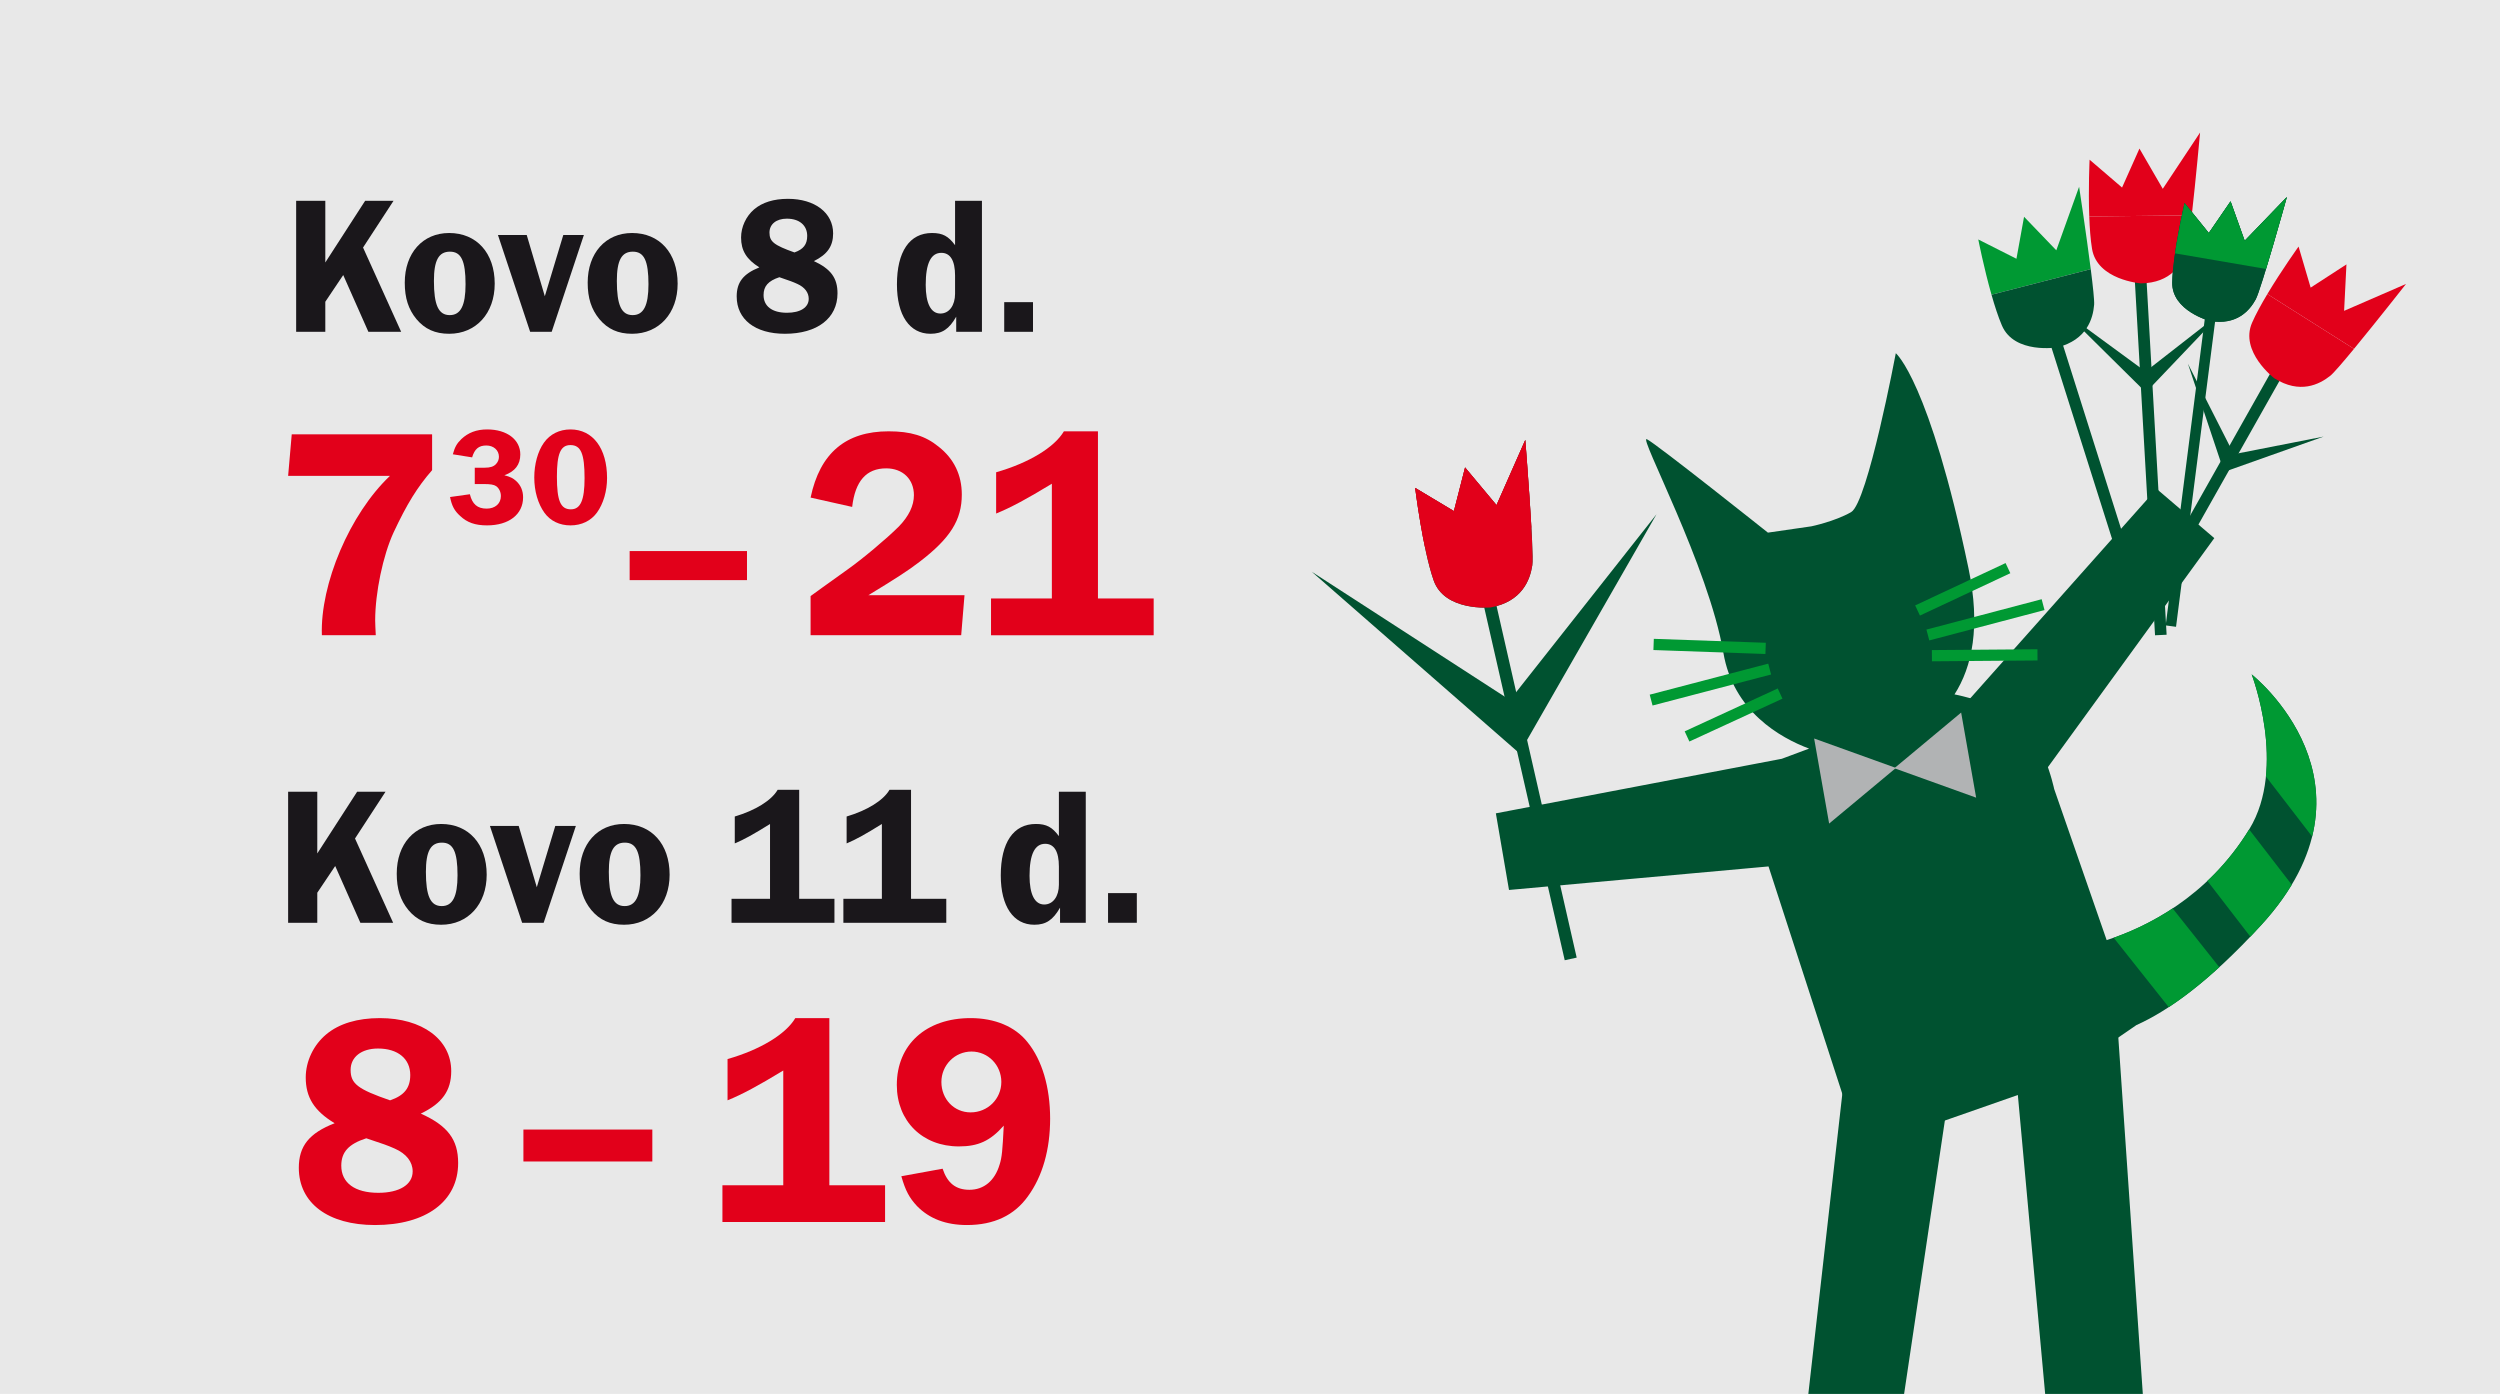 <?xml version="1.0" encoding="utf-8"?>
<!-- Generator: Adobe Illustrator 25.2.0, SVG Export Plug-In . SVG Version: 6.00 Build 0)  -->
<svg version="1.1" id="Layer_1_copy" xmlns="http://www.w3.org/2000/svg" xmlns:xlink="http://www.w3.org/1999/xlink" x="0px"
	 y="0px" width="660px" height="368px" viewBox="0 0 660 368" style="enable-background:new 0 0 660 368;" xml:space="preserve">
<style type="text/css">
	.st0{fill:#E8E8E8;}
	.st1{fill:#005230;}
	.st2{fill:#E2001A;}
	.st3{clip-path:url(#SVGID_2_);fill:#009933;}
	.st4{fill:#B1B3B4;}
	.st5{fill:none;stroke:#009933;stroke-width:2.961;stroke-miterlimit:10;}
	.st6{fill:#009933;}
	.st7{fill:#1A171B;}
</style>
<rect class="st0" width="660" height="368"/>
<g>
	<g>
		<g>
			<g>
				<polygon class="st1" points="413.088,253.505 416.245,252.81 394.982,159.507 391.797,160.218 
									"/>
			</g>
			<g>
				<path class="st1" d="M393.519,160.367c0,0-12.191,1.143-15.054-7.203
					c-2.892-8.341-4.861-24.359-4.861-24.359l10.23,6.121l2.946-11.524
					l8.301,9.956l7.598-17.217c0,0,2.372,29.702,1.847,33.092
					C403.935,153.101,401.826,158.828,393.519,160.367z"/>
			</g>
			<g>
				<path class="st2" d="M393.519,160.367c0,0-12.191,1.143-15.054-7.203
					c-2.892-8.341-4.861-24.359-4.861-24.359l10.23,6.121l2.946-11.524
					l8.301,9.956l7.598-17.217c0,0,2.372,29.702,1.847,33.092
					C403.935,153.101,401.826,158.828,393.519,160.367z"/>
			</g>
			<g>
				<polygon class="st1" points="401.699,197.874 398.375,185.121 437.314,135.773 
					437.314,135.773 				"/>
			</g>
			<g>
				<polygon class="st1" points="402.026,199.655 398.813,184.929 346.28,150.925 346.28,150.925 
									"/>
			</g>
			<path class="st2" d="M386.778,123.402l-2.946,11.524l-10.23-6.121
				c0,0,0.986,7.992,2.582,15.626l28.101-5.157
				c-0.545-9.818-1.608-23.132-1.608-23.132l-7.598,17.216L386.778,123.402z"/>
		</g>
		<g>
			<g>
				<g>
					<g>
						<defs>
							<path id="SVGID_1_" d="M542.304,208.305l13.854,39.884
								c10.32-3.335,26.654-11.27,37.664-29.29
								c10.02-16.426,0.615-40.863,0.615-40.863s36.644,28.811,2.567,66.137
								c-13.834,15.115-24.78,22.793-33.055,26.477l0,0l0.047-0.019l-22.275,15.295
								l-28.661,10.026l-27.353-0.094l2.8-0.496l-21.618-66.625l-68.514,6.212
								l-3.468-20.229l75.494-14.406l7.199-2.683
								c-7.6-2.858-20.01-9.812-22.638-25.349
								c-3.87-22.754-22.502-57.425-20.196-56.339
								c2.339,1.092,31.963,24.67,31.963,24.67l11.484-1.666
								c0,0,6.115-1.264,10.469-3.739c4.377-2.461,11.811-41.966,11.811-41.966
								s8.82,7.271,19.184,56.776c3.243,15.428,0.973,26-3.689,33.302
								c0,0,3.432,0.657,7.659,2.051c2.254,0.74,4.734,1.699,7.038,2.88
								C539.066,192.547,542.304,208.305,542.304,208.305z"/>
						</defs>
						<use xlink:href="#SVGID_1_"  style="overflow:visible;fill:#005230;"/>
						<clipPath id="SVGID_2_">
							<use xlink:href="#SVGID_1_"  style="overflow:visible;"/>
						</clipPath>
						<polygon class="st3" points="596.175,295.666 554.725,243.428 568.199,233.039 
							609.661,285.289 						"/>
						<polygon class="st3" points="618.265,278.661 555.282,196.899 568.761,186.51 
							631.766,268.272 						"/>
						<polygon class="st3" points="641.28,260.932 578.297,179.153 591.763,168.792 
							654.759,250.54 						"/>
					</g>
				</g>
			</g>
			<polygon class="st1" points="502.608,368.504 477.308,368.808 486.889,284.224 514.703,287.38 
							"/>
			<polygon class="st1" points="565.758,368.806 539.981,368.635 529.347,252.27 557.61,250.266 			
				"/>
			<polygon class="st1" points="569.339,129.049 584.575,142.066 534.537,210.938 510.915,194.731 
							"/>
		</g>
		<g>
			<polygon class="st4" points="517.742,188.119 521.703,210.582 500.104,202.81 			"/>
			<polygon class="st4" points="478.93,194.963 482.891,217.426 500.528,202.735 			"/>
		</g>
		<g>
			<g>
				<line class="st5" x1="466.121" y1="171.172" x2="436.554" y2="170.13"/>
				<line class="st5" x1="467.19" y1="176.634" x2="435.899" y2="184.824"/>
				<line class="st5" x1="469.949" y1="183.098" x2="445.376" y2="194.418"/>
			</g>
			<g>
				<line class="st5" x1="510.022" y1="173.104" x2="537.894" y2="172.882"/>
				<line class="st5" x1="508.954" y1="167.642" x2="539.374" y2="159.623"/>
				<line class="st5" x1="506.234" y1="161.17" x2="530.098" y2="149.989"/>
			</g>
		</g>
	</g>
	<g>
		<g>
			<polygon class="st1" points="557.344,173.087 559.988,174.631 601.98,100.202 599.306,98.651 			
				"/>
		</g>
		<path class="st2" d="M619.462,69.802l-9.453,6.129l-3.188-10.832
			c0,0-4.448,6.196-8.24,12.535l22.872,14.461
			c5.927-7.184,13.74-17.134,13.74-17.134l-16.348,7.102L619.462,69.802z"/>
		<path class="st2" d="M621.452,92.096l-22.87-14.461
			c-1.576,2.634-3.042,5.293-4.024,7.543c-3.368,7.648,5.851,14.684,5.851,14.684
			c6.771,4.265,11.917,1.633,14.813-0.679c0.84-0.668,3.31-3.545,6.236-7.091
			L621.452,92.096z"/>
	</g>
	<g>
		<g>
			<polygon class="st1" points="564.346,163.633 567.282,162.764 544.524,90.788 541.563,91.673 			
				"/>
		</g>
		<path class="st6" d="M534.351,57.228l-2.01,11.085l-10.076-5.096
			c0,0,1.468,7.484,3.489,14.59l26.203-6.758
			c-1.174-9.239-3.072-21.746-3.072-21.746l-6.023,16.776L534.351,57.228z"/>
		<path class="st1" d="M551.956,71.048l-26.201,6.757c0.84,2.953,1.773,5.842,2.739,8.098
			c3.265,7.693,14.706,5.795,14.706,5.795c7.745-2.012,9.352-7.564,9.652-11.258
			c0.089-1.07-0.316-4.84-0.895-9.4L551.956,71.048z"/>
	</g>
	<g>
		<g>
			<polygon class="st1" points="568.929,167.714 571.988,167.57 566.698,74.242 563.612,74.396 			
				"/>
		</g>
		<path class="st2" d="M564.816,39.225l-4.593,10.287l-8.571-7.351
			c0,0-0.358,7.618-0.089,15.001l27.058-0.319
			c1.062-9.253,2.199-21.852,2.199-21.852l-9.848,14.857L564.816,39.225z"/>
		<path class="st2" d="M578.621,56.843l-27.057,0.319c0.112,3.068,0.329,6.096,0.73,8.518
			c1.337,8.249,12.901,9.133,12.901,9.133c8.001-0.108,10.885-5.117,12.057-8.633
			c0.341-1.018,0.847-4.775,1.371-9.343L578.621,56.843z"/>
	</g>
	<g>
		<g>
			<polygon class="st1" points="571.74,165.108 574.473,165.478 584.838,84.481 582.078,84.115 
							"/>
		</g>
		<g>
			<path class="st1" d="M583.414,84.741c0,0-10.103-2.665-9.946-10.192
				c0.133-7.532,3.259-20.944,3.259-20.944l6.398,7.908l5.744-8.368l3.727,10.415
				l11.144-11.562c0,0-6.822,24.494-8.238,27.055
				C593.892,81.978,590.521,85.947,583.414,84.741z"/>
		</g>
		<g>
			<path class="st1" d="M583.414,84.741c0,0-10.103-2.665-9.946-10.192
				c0.133-7.532,3.259-20.944,3.259-20.944l6.398,7.908l5.744-8.368l3.727,10.415
				l11.144-11.562c0,0-6.822,24.494-8.238,27.055
				C593.892,81.978,590.521,85.947,583.414,84.741z"/>
		</g>
		<g>
			<polygon class="st1" points="584.838,125.41 587.289,120.387 588.603,120.129 613.447,115.255 
							"/>
		</g>
		<g>
			<polygon class="st1" points="587.224,124.797 589.67,119.772 577.6,96.005 577.6,96.005 			
				"/>
		</g>
		<g>
			<polygon class="st1" points="566.222,103.895 566.141,98.307 587.162,81.915 587.162,81.915 			
				"/>
		</g>
		<g>
			<polygon class="st1" points="566.875,103.945 566.789,98.357 545.286,82.603 545.286,82.603 			
				"/>
		</g>
		<path class="st6" d="M588.868,53.146l-5.744,8.368l-6.398-7.908
			c0,0-1.557,6.692-2.52,13.278l24.028,4.121
			c2.446-8.026,5.505-19.005,5.505-19.005l-11.144,11.562L588.868,53.146z"/>
	</g>
</g>
<g>
	<g>
		<g>
			<g>
				<path class="st7" d="M85.882,69.293l10.515-16.284h7.495l-8.049,12.342l10.063,22.247
					h-8.654L90.611,72.612l-4.729,7.053v7.934h-7.698V53.009h7.698V69.293z"/>
				<path class="st7" d="M130.604,74.894c0,7.83-4.931,13.224-12.024,13.224
					c-3.723,0-6.44-1.245-8.654-3.89c-2.112-2.593-3.068-5.549-3.068-9.594
					c0-7.831,4.729-13.12,11.722-13.12
					C125.825,61.514,130.604,66.803,130.604,74.894z M114.555,74.168
					c0,6.378,1.208,9.023,4.175,9.023c2.869,0,4.177-2.489,4.177-8.142
					c0-6.223-1.157-8.609-4.126-8.609C115.813,66.441,114.555,68.722,114.555,74.168z"
					/>
				<path class="st7" d="M145.643,87.599h-5.685l-8.503-25.566h7.597l4.78,16.18
					l4.88-16.18h5.434L145.643,87.599z"/>
				<path class="st7" d="M178.896,74.894c0,7.83-4.931,13.224-12.024,13.224
					c-3.723,0-6.44-1.245-8.654-3.89c-2.112-2.593-3.069-5.549-3.069-9.594
					c0-7.831,4.73-13.12,11.723-13.12
					C174.117,61.514,178.896,66.803,178.896,74.894z M162.847,74.168
					c0,6.378,1.208,9.023,4.175,9.023c2.869,0,4.177-2.489,4.177-8.142
					c0-6.223-1.157-8.609-4.126-8.609C164.105,66.441,162.847,68.722,162.847,74.168z"/>
				<path class="st7" d="M221.101,77.434c0,6.586-5.332,10.683-13.886,10.683
					c-7.848,0-12.729-3.786-12.729-9.853c0-3.734,1.711-5.964,5.987-7.675
					c-3.421-2.127-4.829-4.46-4.829-7.883c0-2.8,1.308-5.601,3.42-7.416
					c2.164-1.867,5.232-2.801,8.956-2.801c7.094,0,11.923,3.682,11.923,9.127
					c0,3.371-1.509,5.548-5.081,7.312C219.341,71.004,221.101,73.39,221.101,77.434z
					 M201.581,77.902c0,2.956,2.263,4.667,6.188,4.667
					c3.522,0,5.735-1.4,5.735-3.682c0-1.659-1.057-3.06-3.018-3.941
					c-1.258-0.571-1.711-0.726-4.729-1.763
					C202.788,74.168,201.581,75.568,201.581,77.902z M213.102,62.292
					c0-2.801-2.063-4.564-5.384-4.564c-2.766,0-4.578,1.452-4.578,3.682
					c0,2.385,1.208,3.319,6.591,5.238C212.095,65.818,213.102,64.522,213.102,62.292z"/>
				<path class="st7" d="M259.232,87.599h-6.792v-3.993
					c-1.861,3.267-3.723,4.512-6.792,4.512c-5.534,0-8.855-4.875-8.855-13.017
					c0-8.66,3.321-13.587,9.258-13.587c2.817,0,4.326,0.83,6.088,3.215V53.009
					h7.094V87.599z M252.138,72.767c0-3.993-1.258-6.016-3.623-6.016
					c-2.767,0-4.126,2.801-4.126,8.453c0,4.874,1.358,7.571,3.875,7.571
					c2.314,0,3.874-2.126,3.874-5.237V72.767z"/>
				<path class="st7" d="M265.114,87.599v-7.831h7.597v7.831H265.114z"/>
			</g>
		</g>
		<g>
			<g>
				<g>
					<path class="st2" d="M114.077,124.125c-3.896,4.453-6.68,8.986-10.179,16.46
						c-2.783,6.044-4.851,15.904-4.851,23.22c0,0.874,0.08,2.226,0.159,3.896
						H84.973c-0.477-13.518,7.395-32.046,17.971-42.066H76.066l0.954-10.974h37.056
						V124.125z"/>
					<path class="st2" d="M197.206,145.481v7.672h-30.978v-7.672H197.206z"/>
					<path class="st2" d="M253.756,167.701h-39.76v-10.338
						c1.67-1.192,2.703-1.988,3.181-2.306l6.441-4.612
						c4.056-2.863,10.497-8.27,13.678-11.451c2.625-2.703,3.976-5.487,3.976-8.27
						c0-4.215-2.942-7.077-7.315-7.077c-5.249,0-8.191,3.34-8.986,10.179
						l-10.974-2.465c2.465-11.769,9.304-17.494,20.596-17.494
						c5.805,0,9.701,1.193,13.2,4.056c4.055,3.181,6.122,7.475,6.122,12.644
						c0,6.68-3.021,11.53-11.132,17.733c-3.102,2.385-6.203,4.373-13.519,8.826
						h25.366L253.756,167.701z"/>
					<path class="st2" d="M262.98,124.681c8.588-2.465,15.348-6.521,17.892-10.815h8.986
						v44.134h14.711v9.701h-42.94v-9.701h16.062v-30.297
						c-6.68,4.056-10.814,6.282-14.711,7.872V124.681z"/>
				</g>
			</g>
			<g>
				<path class="st2" d="M127.957,123.474c1.475,0,2.36-0.295,2.987-0.959
					c0.517-0.553,0.774-1.217,0.774-1.918c0-1.733-1.401-2.987-3.319-2.987
					c-2.028,0-3.097,0.922-3.761,3.135l-5.089-0.811
					c0.517-1.881,1.033-2.84,2.25-4.02c1.807-1.696,3.983-2.545,6.822-2.545
					c5.2,0,8.739,2.692,8.739,6.601c0,2.692-1.401,4.499-4.204,5.495
					c1.549,0.405,2.286,0.774,3.097,1.511c1.217,1.106,1.843,2.582,1.843,4.315
					c0,4.498-3.724,7.412-9.513,7.412c-3.097,0-5.237-0.737-7.08-2.47
					c-1.549-1.401-2.213-2.655-2.692-5.016l5.237-0.737
					c0.627,2.618,1.991,3.798,4.425,3.798c2.249,0,3.761-1.328,3.761-3.319
					c0-1.07-0.479-2.065-1.254-2.618c-0.627-0.406-1.475-0.553-3.393-0.553h-2.249
					v-4.314H127.957z"/>
				<path class="st2" d="M160.262,126.202c0,3.43-0.959,6.748-2.655,9.108
					c-1.586,2.176-4.056,3.393-7.006,3.393c-2.877,0-5.311-1.18-6.86-3.319
					c-1.733-2.434-2.692-5.716-2.692-9.329c0-3.503,0.922-6.896,2.545-9.182
					c1.586-2.25,4.093-3.504,7.007-3.504
					C156.5,113.369,160.262,118.348,160.262,126.202z M147.023,125.834
					c0,6.38,0.959,8.629,3.688,8.629c2.545,0,3.614-2.397,3.614-8.223
					c0-6.453-0.959-8.74-3.724-8.74C147.982,117.5,147.023,119.786,147.023,125.834z
					"/>
			</g>
		</g>
	</g>
	<g>
		<g>
			<g>
				<path class="st7" d="M83.764,225.307l10.515-16.284h7.495l-8.049,12.342l10.063,22.247
					h-8.654l-6.641-14.987l-4.729,7.053v7.934h-7.698v-34.589h7.698V225.307z"/>
				<path class="st7" d="M128.486,230.908c0,7.83-4.931,13.224-12.024,13.224
					c-3.723,0-6.44-1.245-8.654-3.89c-2.112-2.593-3.068-5.549-3.068-9.594
					c0-7.831,4.729-13.12,11.722-13.12
					C123.707,217.528,128.486,222.818,128.486,230.908z M112.437,230.182
					c0,6.378,1.208,9.023,4.175,9.023c2.869,0,4.177-2.489,4.177-8.142
					c0-6.223-1.157-8.609-4.126-8.609
					C113.695,222.455,112.437,224.737,112.437,230.182z"/>
				<path class="st7" d="M143.525,243.613h-5.685l-8.503-25.566h7.597l4.78,16.18
					l4.88-16.18h5.434L143.525,243.613z"/>
				<path class="st7" d="M176.778,230.908c0,7.83-4.931,13.224-12.024,13.224
					c-3.723,0-6.44-1.245-8.654-3.89c-2.112-2.593-3.069-5.549-3.069-9.594
					c0-7.831,4.73-13.12,11.723-13.12
					C171.999,217.528,176.778,222.818,176.778,230.908z M160.729,230.182
					c0,6.378,1.208,9.023,4.175,9.023c2.869,0,4.177-2.489,4.177-8.142
					c0-6.223-1.157-8.609-4.126-8.609C161.987,222.455,160.729,224.737,160.729,230.182
					z"/>
				<path class="st7" d="M193.979,215.558c5.434-1.607,9.71-4.252,11.32-7.053h5.686
					v28.782h9.307v6.327h-27.168v-6.327h10.163v-19.758
					c-4.226,2.645-6.843,4.097-9.307,5.134V215.558z"/>
				<path class="st7" d="M223.507,215.558c5.434-1.607,9.71-4.252,11.32-7.053h5.686
					v28.782h9.307v6.327H222.652v-6.327h10.163v-19.758
					c-4.226,2.645-6.843,4.097-9.307,5.134V215.558z"/>
				<path class="st7" d="M286.642,243.613h-6.792v-3.993
					c-1.862,3.267-3.723,4.512-6.792,4.512c-5.534,0-8.855-4.875-8.855-13.017
					c0-8.66,3.321-13.587,9.258-13.587c2.817,0,4.326,0.83,6.088,3.215v-11.72
					h7.094V243.613z M279.549,228.782c0-3.993-1.258-6.016-3.623-6.016
					c-2.767,0-4.126,2.801-4.126,8.453c0,4.874,1.358,7.571,3.875,7.571
					c2.314,0,3.874-2.126,3.874-5.237V228.782z"/>
				<path class="st7" d="M292.524,243.613v-7.831h7.597v7.831H292.524z"/>
			</g>
		</g>
		<g>
			<g>
				<g>
					<path class="st2" d="M120.951,307.029c0,10.099-8.428,16.381-21.947,16.381
						c-12.405,0-20.118-5.805-20.118-15.109c0-5.726,2.703-9.145,9.463-11.769
						c-5.408-3.26-7.634-6.839-7.634-12.087c0-4.294,2.067-8.588,5.408-11.371
						c3.419-2.863,8.27-4.294,14.155-4.294c11.212,0,18.846,5.646,18.846,13.995
						c0,5.169-2.386,8.509-8.031,11.213C118.168,297.169,120.951,300.826,120.951,307.029
						z M90.098,307.745c0,4.532,3.578,7.157,9.78,7.157
						c5.566,0,9.065-2.147,9.065-5.646c0-2.545-1.67-4.692-4.771-6.044
						c-1.989-0.875-2.704-1.114-7.475-2.704
						C92.006,302.019,90.098,304.167,90.098,307.745z M108.308,283.81
						c0-4.294-3.26-6.998-8.508-6.998c-4.373,0-7.237,2.227-7.237,5.646
						c0,3.658,1.909,5.089,10.417,8.032
						C106.718,289.217,108.308,287.229,108.308,283.81z"/>
					<path class="st2" d="M172.216,298.202v8.429h-34.035v-8.429H172.216z"/>
					<path class="st2" d="M192.071,279.595c8.588-2.465,15.348-6.521,17.892-10.815h8.986v44.134
						H233.66v9.701H190.72v-9.701h16.062v-30.297
						c-6.68,4.056-10.814,6.282-14.711,7.872V279.595z"/>
					<path class="st2" d="M248.847,308.54c1.273,3.817,3.499,5.566,7.078,5.566
						c3.816,0,6.68-2.386,7.951-6.6c0.637-1.909,0.796-3.897,1.114-10.338
						c-3.579,4.056-6.759,5.487-11.849,5.487c-9.623,0-16.381-6.68-16.381-16.222
						c0-10.656,7.713-17.654,19.481-17.654c6.362,0,11.77,2.227,15.029,6.362
						c3.818,4.692,5.965,11.849,5.965,20.198c0,8.111-1.989,15.188-5.885,20.516
						c-3.578,5.01-8.986,7.555-16.062,7.555c-5.566,0-9.94-1.67-13.2-5.01
						c-1.989-2.147-3.022-3.976-4.136-7.872L248.847,308.54z M248.529,285.639
						c0,4.532,3.339,8.031,7.713,8.031c4.533,0,8.111-3.578,8.111-8.031
						c0-4.453-3.499-8.032-7.872-8.032S248.529,281.185,248.529,285.639z"/>
				</g>
			</g>
		</g>
	</g>
</g>
</svg>
